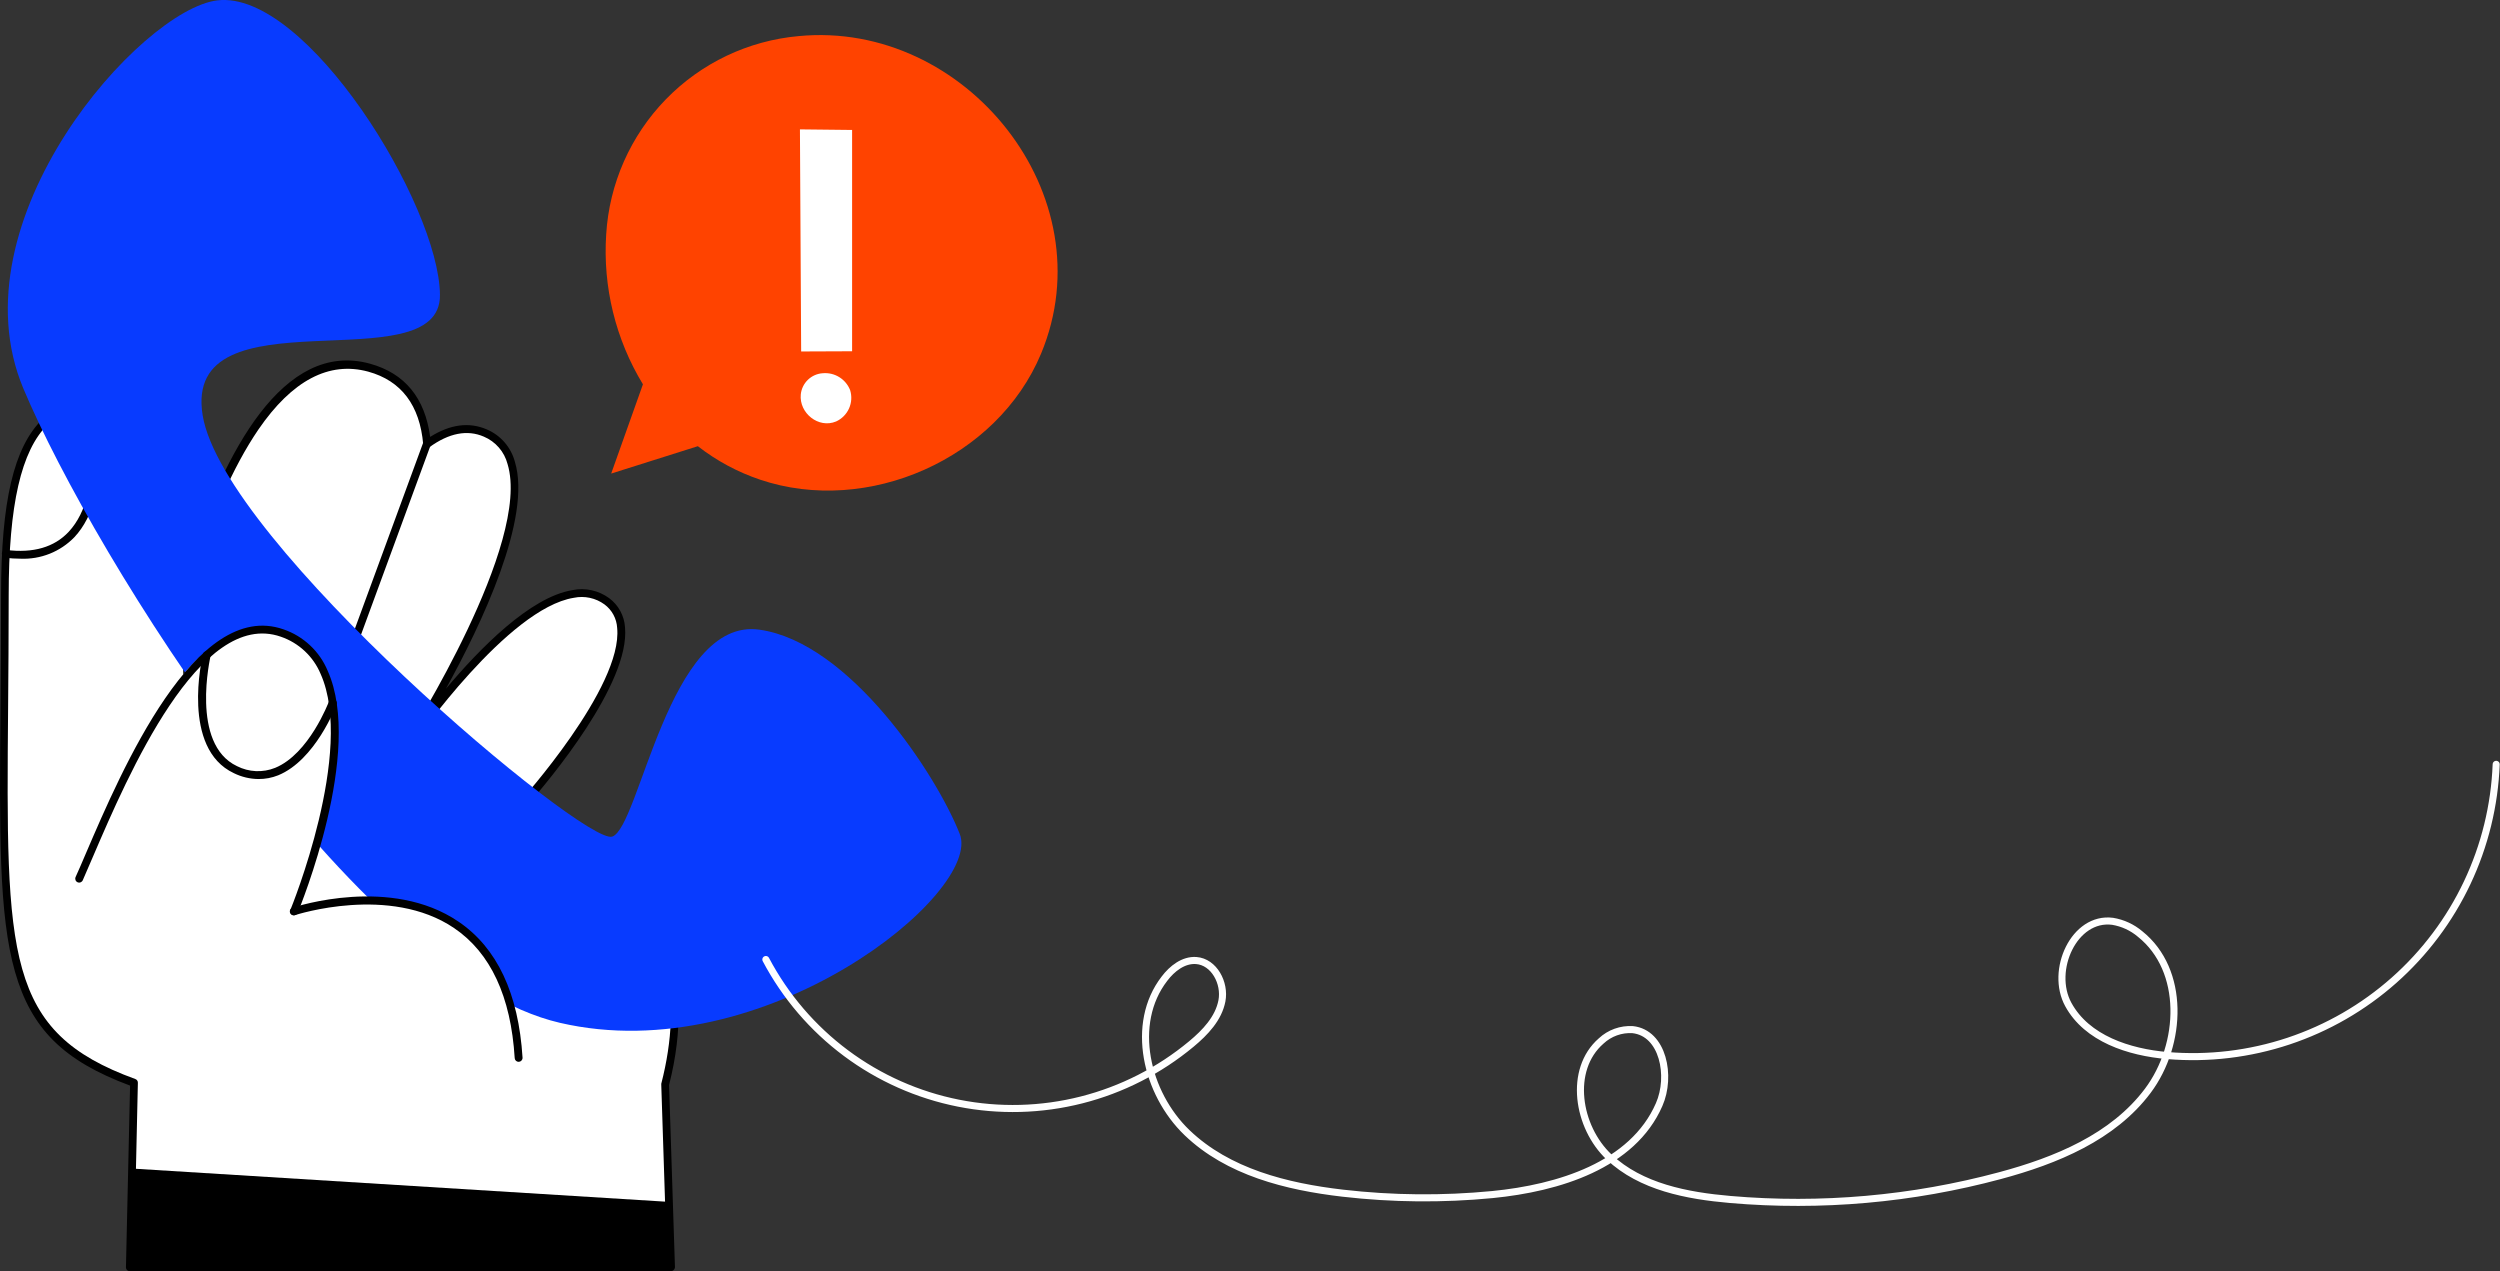<svg xmlns="http://www.w3.org/2000/svg" width="531" height="270" viewBox="0 0 531 270" fill="none"><rect x="0" y="0" width="531" height="270" fill="#333333" stroke="none"/><g clip-path="url(#clip0_163_15)"><path d="M110.978 170.934C110.978 170.934 141.625 137.119 128.902 127.707C114.975 117.394 87.391 157.115 87.391 157.115C87.391 157.115 123.352 100.757 103.063 91.965C98.976 90.195 94.777 91.323 90.678 94.219C90.07 86.464 86.569 80.333 78.395 78.056C58.917 72.657 46.217 101.861 39.518 124.055C38.899 107.531 37.391 85.732 21.504 85.326C5.618 84.92 1.058 100.452 1.058 126.434C1.058 198.628 -3.445 218.376 28.474 230.008L27.584 269.177H142.537L141.287 230.392C152.985 184.854 110.978 170.934 110.978 170.934Z" fill="white"></path><path d="M142.537 270H27.584C27.36 270 27.145 269.911 26.987 269.752C26.908 269.675 26.846 269.582 26.806 269.479C26.765 269.376 26.746 269.265 26.751 269.155L27.629 230.583C13.511 225.342 6.643 218.523 3.186 206.406C-0.27 194.289 -0.124 176.773 0.101 150.307C0.158 143.149 0.225 135.124 0.225 126.434C0.225 106.505 2.938 94.975 9.007 89.046C10.676 87.472 12.652 86.26 14.809 85.484C16.967 84.709 19.262 84.386 21.549 84.537C37.154 84.853 39.406 104.634 40.149 119.265C47.67 96.237 60.133 72.138 78.62 77.256C85.995 79.307 90.273 84.537 91.365 92.799C95.61 90.117 99.652 89.587 103.401 91.21C104.848 91.826 106.136 92.762 107.167 93.95C108.199 95.137 108.948 96.543 109.357 98.063C113.016 110.033 102.253 132.622 94.72 146.283C101.904 137.739 112.588 126.817 121.595 125.34C122.939 125.067 124.325 125.077 125.664 125.37C127.004 125.663 128.268 126.233 129.375 127.042C130.352 127.765 131.161 128.691 131.744 129.758C132.327 130.825 132.671 132.006 132.753 133.219C133.879 145.223 116.484 165.907 112.397 170.573C119.397 173.411 125.756 177.627 131.098 182.972C139.485 191.482 148.189 206.642 142.109 230.448L143.359 269.098C143.363 269.325 143.278 269.543 143.122 269.707C143.049 269.792 142.959 269.862 142.859 269.913C142.758 269.963 142.649 269.993 142.537 270V270ZM28.428 268.343H141.681L140.454 230.425C140.443 230.347 140.443 230.267 140.454 230.189C145.227 211.647 141.692 196.182 129.949 184.234C124.492 178.742 117.929 174.477 110.697 171.723C110.565 171.679 110.447 171.602 110.353 171.501C110.259 171.399 110.191 171.276 110.156 171.141C110.122 171.007 110.121 170.866 110.154 170.732C110.188 170.597 110.254 170.473 110.348 170.37C110.562 170.134 132.325 145.956 131.086 133.377C131.032 132.395 130.762 131.437 130.295 130.572C129.828 129.707 129.175 128.956 128.384 128.372C127.456 127.695 126.396 127.221 125.273 126.98C124.15 126.739 122.989 126.737 121.865 126.975C107.848 129.229 88.246 157.307 88.089 157.588C87.964 157.761 87.778 157.88 87.569 157.92C87.359 157.96 87.142 157.918 86.963 157.803C86.786 157.681 86.663 157.496 86.619 157.286C86.575 157.076 86.614 156.858 86.727 156.675C86.986 156.258 112.926 115.331 107.803 98.559C107.466 97.268 106.837 96.072 105.964 95.064C105.091 94.055 103.999 93.261 102.77 92.743C99.258 91.221 95.362 91.965 91.196 94.997C91.078 95.08 90.939 95.131 90.794 95.144C90.65 95.157 90.505 95.132 90.373 95.072C90.241 95.012 90.127 94.918 90.042 94.8C89.958 94.682 89.905 94.544 89.89 94.4C89.181 86.093 85.252 80.874 78.204 78.935C69.906 76.681 62.059 80.772 54.875 91.244C49.505 99.134 44.607 110.225 40.352 124.36C40.296 124.55 40.175 124.714 40.01 124.823C39.844 124.932 39.645 124.979 39.449 124.954C39.252 124.93 39.071 124.836 38.937 124.69C38.804 124.544 38.726 124.355 38.719 124.157C37.998 105.953 36.028 86.487 21.515 86.16C16.776 86.047 13.071 87.377 10.133 90.173C4.503 95.707 1.846 107.216 1.846 126.4C1.846 135.102 1.779 143.161 1.722 150.284C1.283 203.193 1.148 219.165 28.744 229.186C28.907 229.243 29.049 229.352 29.146 229.496C29.243 229.641 29.292 229.812 29.284 229.986L28.428 268.343Z" fill="black"></path><path d="M39.755 144.277C39.537 144.277 39.328 144.19 39.174 144.036C39.02 143.881 38.933 143.672 38.933 143.454L38.685 124.033C38.685 123.923 38.707 123.815 38.749 123.714C38.791 123.612 38.852 123.52 38.929 123.443C39.007 123.365 39.099 123.304 39.2 123.262C39.301 123.22 39.409 123.199 39.519 123.199C39.628 123.199 39.736 123.22 39.837 123.262C39.938 123.304 40.03 123.365 40.108 123.443C40.185 123.52 40.246 123.612 40.288 123.714C40.33 123.815 40.352 123.923 40.352 124.033L40.588 143.454C40.591 143.564 40.572 143.673 40.532 143.775C40.492 143.878 40.432 143.971 40.355 144.05C40.279 144.129 40.187 144.192 40.086 144.234C39.985 144.277 39.876 144.299 39.766 144.299L39.755 144.277Z" fill="black"></path><path d="M70.672 149.597C70.575 149.594 70.48 149.575 70.39 149.54C70.288 149.504 70.194 149.447 70.113 149.374C70.033 149.301 69.968 149.213 69.922 149.114C69.876 149.016 69.85 148.909 69.845 148.8C69.84 148.691 69.857 148.583 69.895 148.481L89.902 93.971C89.939 93.868 89.997 93.774 90.071 93.693C90.145 93.613 90.235 93.548 90.334 93.502C90.433 93.456 90.541 93.43 90.65 93.425C90.76 93.421 90.869 93.438 90.971 93.475C91.074 93.513 91.168 93.571 91.249 93.645C91.329 93.719 91.395 93.809 91.441 93.908C91.487 94.007 91.513 94.115 91.517 94.225C91.522 94.334 91.504 94.443 91.467 94.546L71.449 149.056C71.389 149.214 71.283 149.351 71.144 149.447C71.006 149.544 70.841 149.596 70.672 149.597V149.597Z" fill="black"></path><path d="M87.391 171.137C87.17 171.137 86.958 171.049 86.802 170.892C86.646 170.736 86.558 170.524 86.558 170.303V157.115C86.558 156.894 86.646 156.681 86.802 156.525C86.958 156.369 87.17 156.281 87.391 156.281C87.612 156.281 87.824 156.369 87.98 156.525C88.136 156.681 88.224 156.894 88.224 157.115V170.303C88.224 170.524 88.136 170.736 87.98 170.892C87.824 171.049 87.612 171.137 87.391 171.137V171.137Z" fill="black"></path><path d="M4.323 118.667C3.254 118.666 2.187 118.598 1.126 118.465C0.906 118.438 0.707 118.325 0.57 118.15C0.434 117.976 0.373 117.754 0.4 117.535C0.427 117.315 0.54 117.115 0.714 116.979C0.888 116.842 1.109 116.781 1.329 116.808C7.059 117.529 11.529 116.233 14.591 112.953C22.473 104.533 19.016 85.698 18.982 85.506C18.943 85.29 18.991 85.066 19.115 84.885C19.239 84.703 19.431 84.578 19.647 84.537C19.753 84.516 19.863 84.516 19.969 84.537C20.076 84.559 20.177 84.601 20.267 84.662C20.357 84.722 20.434 84.801 20.494 84.891C20.554 84.982 20.595 85.084 20.615 85.191C20.773 86.002 24.274 105.051 15.807 114.091C14.325 115.624 12.535 116.824 10.556 117.613C8.576 118.402 6.452 118.761 4.323 118.667V118.667Z" fill="black"></path><path d="M28.057 248.201L142.086 255.279L142.537 269.177H27.584L28.057 248.201Z" fill="black"></path><path d="M46.161 0.079C29.971 2.006 -10.043 46.766 4.965 82.531C19.973 118.296 75.536 207.183 118.927 217.249C162.319 227.315 208.739 189.622 203.852 177.133C198.966 164.644 180.513 136.42 161.272 133.738C142.03 131.055 135.872 175.758 130.028 177.697C124.185 179.636 47.411 115.162 43.043 88.2C38.674 61.239 93.64 81.742 93.448 62.625C93.257 43.508 65.087 -2.187 46.161 0.079Z" fill="#083BFF"></path><path d="M16.46 187.379C16.46 187.379 30.219 152.088 40.757 141.166C51.295 130.243 61.924 134.132 65.774 138.325C69.625 142.518 76.267 153.711 65.774 184.899L62.498 193.917C62.498 193.917 82.944 186.353 97.299 196.701C111.654 207.048 110.168 224.97 110.168 224.97L45.272 219.334L16.46 187.379Z" fill="white"></path><path d="M110.156 225.533C109.945 225.534 109.741 225.454 109.586 225.309C109.431 225.165 109.337 224.967 109.323 224.756C108.524 211.658 104.189 202.359 96.443 197.118C82.786 187.864 62.925 194.289 62.723 194.356C62.617 194.403 62.502 194.426 62.386 194.425C62.27 194.425 62.155 194.4 62.05 194.352C61.944 194.305 61.849 194.236 61.772 194.15C61.694 194.063 61.635 193.962 61.599 193.852C61.563 193.741 61.55 193.625 61.561 193.509C61.573 193.394 61.608 193.282 61.665 193.181C61.722 193.08 61.8 192.992 61.893 192.923C61.986 192.853 62.092 192.804 62.205 192.778C63.049 192.496 83.045 186.015 97.366 195.743C105.563 201.288 110.145 211.016 110.989 224.654C110.999 224.875 110.921 225.09 110.774 225.255C110.627 225.419 110.421 225.519 110.201 225.533H110.156Z" fill="black"></path><path d="M54.909 165.467C53.097 165.451 51.312 165.027 49.685 164.227C38.426 158.952 42.93 139.768 43.087 138.956C43.14 138.741 43.275 138.555 43.464 138.44C43.653 138.325 43.88 138.29 44.095 138.342C44.31 138.394 44.495 138.53 44.611 138.719C44.726 138.908 44.761 139.136 44.709 139.351C44.709 139.531 40.363 158.017 50.338 162.728C51.585 163.364 52.954 163.725 54.352 163.787C55.751 163.849 57.146 163.611 58.444 163.089C65.65 160.136 69.805 149.146 69.85 149.033C69.888 148.924 69.948 148.825 70.027 148.74C70.106 148.656 70.201 148.589 70.306 148.544C70.412 148.498 70.526 148.475 70.641 148.476C70.757 148.477 70.87 148.501 70.976 148.548C71.085 148.585 71.186 148.645 71.271 148.723C71.356 148.802 71.424 148.897 71.469 149.004C71.515 149.11 71.538 149.225 71.536 149.341C71.535 149.456 71.508 149.571 71.46 149.676C71.291 150.149 66.956 161.454 59.075 164.678C57.75 165.207 56.336 165.475 54.909 165.467V165.467Z" fill="black"></path><path d="M62.464 194.39C62.356 194.395 62.249 194.375 62.149 194.334C62.043 194.292 61.947 194.229 61.867 194.149C61.786 194.069 61.723 193.973 61.681 193.868C61.639 193.762 61.618 193.649 61.621 193.535C61.624 193.422 61.651 193.31 61.699 193.207C61.834 192.88 75.445 159.572 68.094 143.127C67.32 141.29 66.169 139.638 64.713 138.279C63.258 136.919 61.533 135.882 59.649 135.237C42.412 129.206 27.156 164.701 19.827 181.766C18.96 183.795 18.206 185.553 17.575 186.973C17.53 187.073 17.466 187.163 17.386 187.238C17.306 187.313 17.212 187.372 17.11 187.411C16.903 187.489 16.673 187.482 16.472 187.39C16.27 187.299 16.113 187.132 16.035 186.925C15.957 186.717 15.964 186.488 16.055 186.286C16.697 184.877 17.451 183.13 18.307 181.112C25.828 163.585 41.489 127.121 60.201 133.67C62.303 134.388 64.228 135.545 65.849 137.065C67.469 138.585 68.749 140.432 69.602 142.484C77.258 159.583 63.804 192.485 63.23 193.883C63.166 194.033 63.059 194.161 62.923 194.252C62.787 194.342 62.627 194.39 62.464 194.39V194.39Z" fill="black"></path><path d="M136.558 81.629C130.746 72.064 128.021 60.936 128.756 49.764C129.412 39.005 133.902 28.839 141.41 21.114C148.918 13.388 158.946 8.616 169.67 7.665C205.057 4.283 235.129 41.48 221.123 75.114C211.824 97.454 184.262 109.583 161.452 101.884C156.674 100.275 152.201 97.87 148.222 94.772L129.814 100.588L136.558 81.629Z" fill="#FF4300"></path><path d="M180.986 27.604L169.907 27.48L170.166 74.652L180.986 74.607V27.604Z" fill="white"></path><path d="M174.771 79.273C173.582 79.345 172.458 79.838 171.6 80.664C170.742 81.49 170.205 82.596 170.087 83.782C169.704 87.727 173.848 91.086 177.586 89.519C178.806 88.964 179.783 87.983 180.332 86.758C180.882 85.534 180.966 84.151 180.569 82.869C180.12 81.723 179.312 80.754 178.267 80.106C177.222 79.458 175.995 79.166 174.771 79.273Z" fill="white"></path><path d="M162.667 203.802C166.793 211.614 172.606 218.407 179.685 223.685C186.764 228.963 194.93 232.594 203.588 234.313C212.246 236.032 221.178 235.796 229.733 233.622C238.288 231.448 246.251 227.391 253.042 221.746C255.981 219.3 258.818 216.336 259.538 212.571C260.259 208.807 257.883 204.298 254.078 204.016C251.365 203.824 248.944 205.729 247.323 207.882C239.959 217.429 243.416 232.206 252.119 240.57C260.822 248.933 273.24 252.044 285.209 253.431C295.767 254.649 306.424 254.748 317.003 253.724C331.009 252.349 346.772 247.524 352.401 234.618C355.058 228.599 353.257 219.391 346.772 218.692C345.552 218.619 344.33 218.795 343.18 219.209C342.03 219.624 340.977 220.269 340.084 221.104C333.092 227.202 335.018 239.398 341.773 245.755C348.528 252.112 358.29 253.972 367.522 254.772C386.77 256.437 406.16 254.72 424.818 249.7C436.685 246.51 448.822 241.539 456.208 231.665C463.593 221.791 464.156 206.045 454.553 198.38C452.887 196.971 450.872 196.041 448.72 195.686C440.547 194.627 435.356 206.124 439.308 213.36C443.26 220.597 452.166 223.505 460.385 224.204C469.067 224.929 477.805 223.885 486.073 221.136C494.341 218.387 501.967 213.989 508.491 208.208C515.015 202.427 520.301 195.383 524.03 187.5C527.759 179.618 529.854 171.061 530.189 162.345" stroke="white" stroke-width="1.5" stroke-linecap="round" stroke-linejoin="round"></path></g><defs><clipPath id="clip0_163_15"><rect width="531" height="270" fill="white"></rect></clipPath></defs></svg>